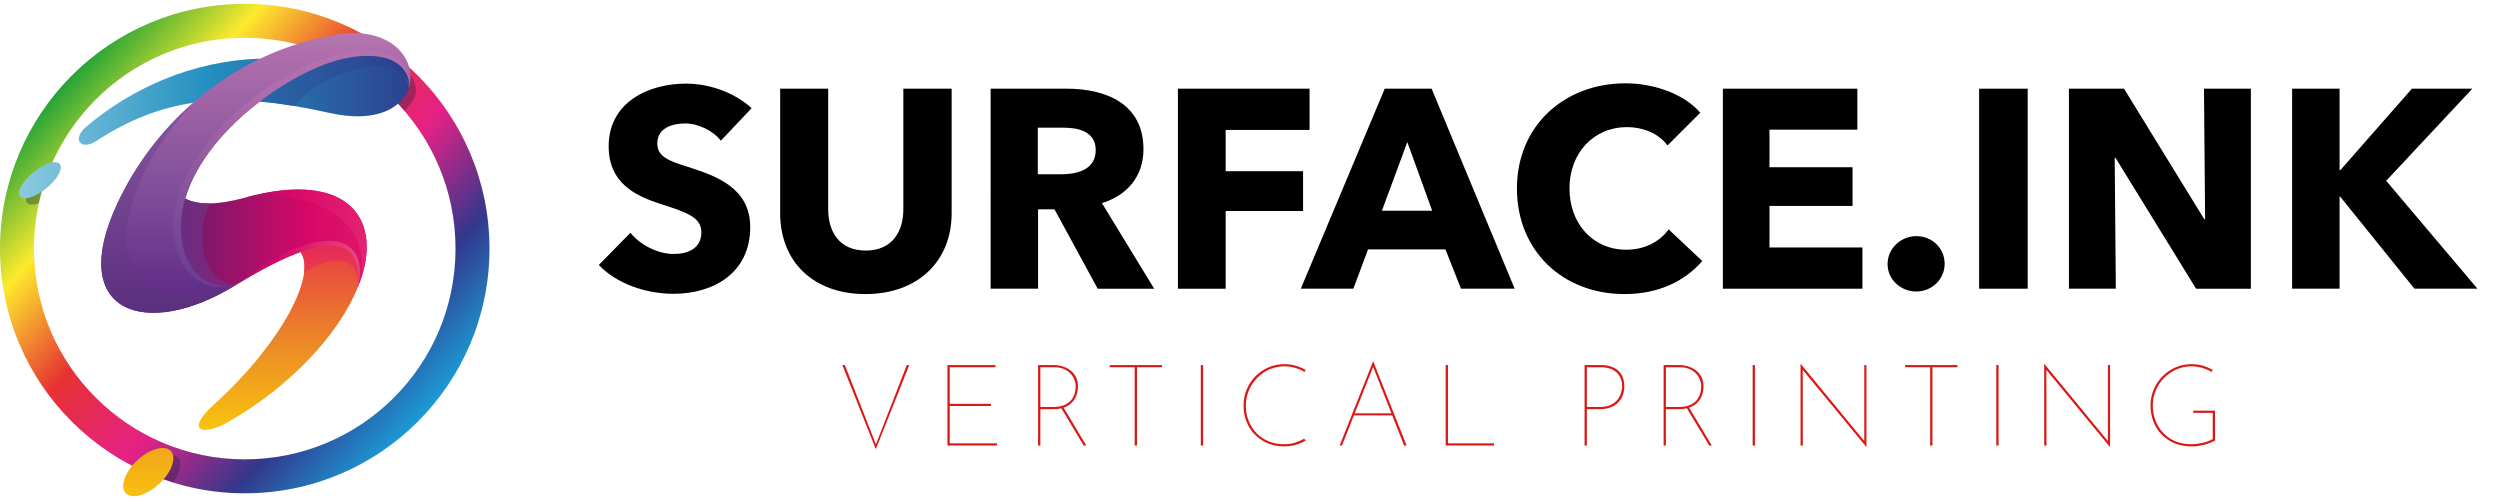 <?xml version="1.0" encoding="UTF-8"?><svg id="Layer_1" xmlns="http://www.w3.org/2000/svg" xmlns:xlink="http://www.w3.org/1999/xlink" viewBox="0 0 5000 1000"><defs><style>.cls-1{fill:url(#linear-gradient-4);}.cls-1,.cls-2,.cls-3,.cls-4,.cls-5,.cls-6,.cls-7,.cls-8,.cls-9,.cls-10,.cls-11,.cls-12,.cls-13,.cls-14,.cls-15,.cls-16{fill-rule:evenodd;}.cls-2{fill:url(#linear-gradient-12);}.cls-3{fill:url(#linear-gradient-2);}.cls-4{fill:url(#linear-gradient);}.cls-17{opacity:.63;}.cls-5{fill:url(#linear-gradient-15);}.cls-6{fill:url(#linear-gradient-9);}.cls-7{fill:url(#linear-gradient-6);}.cls-8{fill:url(#linear-gradient-14);}.cls-9{fill:url(#linear-gradient-5);}.cls-10{fill:#1c2342;opacity:.57;}.cls-11{fill:url(#linear-gradient-10);}.cls-12{fill:url(#linear-gradient-11);}.cls-18{fill:#da1815;}.cls-13{fill:url(#linear-gradient-13);}.cls-14{fill:url(#linear-gradient-7);}.cls-15{fill:url(#linear-gradient-8);}.cls-16{fill:url(#linear-gradient-3);}</style><linearGradient id="linear-gradient" x1="871.22" y1="842.34" x2="114.11" y2="157.65" gradientUnits="userSpaceOnUse"><stop offset="0" stop-color="#18a9e0"/><stop offset=".2" stop-color="#32388c"/><stop offset=".4" stop-color="#e52185"/><stop offset=".6" stop-color="#e73232"/><stop offset=".8" stop-color="#fdea2d"/><stop offset="1" stop-color="#119d39"/></linearGradient><linearGradient id="linear-gradient-2" x1="887.82" y1="203.45" x2="-63.2" y2="203.45" gradientUnits="userSpaceOnUse"><stop offset="0" stop-color="#2d3487"/><stop offset=".5" stop-color="#2490c1"/><stop offset="1" stop-color="#a9dae6"/></linearGradient><linearGradient id="linear-gradient-3" x1="887.83" y1="172.22" x2="-63.2" y2="172.22" xlink:href="#linear-gradient-2"/><linearGradient id="linear-gradient-4" x1="558.46" y1="449.71" x2="558.46" y2="955.55" gradientUnits="userSpaceOnUse"><stop offset="0" stop-color="#e72d47"/><stop offset=".48" stop-color="#ec8b26"/><stop offset="1" stop-color="#ffe400"/></linearGradient><linearGradient id="linear-gradient-5" x1="301.22" y1="477.37" x2="942.17" y2="477.37" gradientUnits="userSpaceOnUse"><stop offset="0" stop-color="#502168"/><stop offset=".49" stop-color="#d80768"/><stop offset="1" stop-color="#e72f73"/></linearGradient><linearGradient id="linear-gradient-6" x1="511.71" y1="635.57" x2="511.71" y2="-164.7" gradientUnits="userSpaceOnUse"><stop offset="0" stop-color="#592583"/><stop offset=".33" stop-color="#81509b"/><stop offset=".66" stop-color="#af6eab"/><stop offset="1" stop-color="#d0a7ce"/></linearGradient><linearGradient id="linear-gradient-7" x1="658.91" y1="496.02" x2="658.91" y2="1114.91" gradientUnits="userSpaceOnUse"><stop offset="0" stop-color="#e72c56"/><stop offset=".48" stop-color="#ec8b26"/><stop offset="1" stop-color="#f4e159"/></linearGradient><linearGradient id="linear-gradient-8" x1="363.59" y1="527.74" x2="758.45" y2="527.74" gradientUnits="userSpaceOnUse"><stop offset="0" stop-color="#672e81"/><stop offset=".49" stop-color="#d80768"/><stop offset="1" stop-color="#eb5983"/></linearGradient><linearGradient id="linear-gradient-9" x1="363.59" y1="476.29" x2="799.07" y2="476.29" xlink:href="#linear-gradient-5"/><linearGradient id="linear-gradient-10" x1="363.59" y1="484.49" x2="1050.91" y2="484.49" xlink:href="#linear-gradient-8"/><linearGradient id="linear-gradient-11" x1="582.6" y1="635.57" x2="582.6" y2="-56.01" gradientUnits="userSpaceOnUse"><stop offset="0" stop-color="#62348b"/><stop offset=".33" stop-color="#81509b"/><stop offset=".66" stop-color="#af6eab"/><stop offset="1" stop-color="#bd7db4"/></linearGradient><linearGradient id="linear-gradient-12" x1="337.11" y1="635.57" x2="337.11" y2="-486.09" gradientUnits="userSpaceOnUse"><stop offset="0" stop-color="#592e7d"/><stop offset=".33" stop-color="#81509b"/><stop offset=".66" stop-color="#af6eab"/><stop offset="1" stop-color="#bd7db4"/></linearGradient><linearGradient id="linear-gradient-13" x1="887.83" y1="162.03" x2="-426.18" y2="162.03" gradientUnits="userSpaceOnUse"><stop offset="0" stop-color="#2d3487"/><stop offset=".5" stop-color="#2490c1"/><stop offset="1" stop-color="#a9dae6"/></linearGradient><linearGradient id="linear-gradient-14" x1="887.81" y1="360.52" x2="-63.2" y2="360.52" xlink:href="#linear-gradient-2"/><linearGradient id="linear-gradient-15" x1="296.57" y1="501.77" x2="296.57" y2="1120.66" xlink:href="#linear-gradient-4"/></defs><g><g><path class="cls-18" d="m1776.57,825.22l36.95-95.08h5.04l-66.92,168.22-66.92-168.22h5.04l63.25,161.57h-2.29l25.84-66.49"/><path class="cls-18" d="m1894.88,730.14h96.03v4.35h-91.44v73.11h82.5v4.35h-82.5v74.71h94.65v4.35h-99.24v-160.88Z"/><path class="cls-18" d="m2109.16,730.14c4.58,0,9.59.77,15.01,2.29,5.42,1.53,10.54,3.97,15.36,7.33,4.81,3.36,8.74,7.76,11.8,13.18,3.05,5.42,4.58,12.11,4.58,20.05,0,5.81-.92,11.42-2.75,16.84-1.83,5.43-4.7,10.28-8.59,14.55-3.9,4.28-8.98,7.68-15.24,10.2-6.27,2.52-13.98,3.78-23.15,3.78h-25.44v72.65h-4.58v-160.88h33Zm-3.67,83.88c9.17,0,16.69-1.22,22.57-3.67,5.88-2.44,10.5-5.65,13.87-9.62,3.36-3.97,5.77-8.37,7.22-13.18,1.45-4.81,2.18-9.59,2.18-14.32,0-5.65-1.11-10.89-3.32-15.7-2.22-4.81-5.24-8.94-9.05-12.38-3.82-3.44-8.25-6.07-13.29-7.91-5.04-1.83-10.47-2.75-16.27-2.75h-28.65v79.53h24.75Zm21.08.23l46.06,76.78h-5.27l-46.07-76.78h5.27Z"/><path class="cls-18" d="m2219.4,730.14h104.51v4.35h-49.96v156.53h-4.58v-156.53h-49.96v-4.35Z"/><path class="cls-18" d="m2401.6,730.14h4.58v160.88h-4.58v-160.88Z"/><path class="cls-18" d="m2611.29,881.17c-3.98,2.29-8.21,4.32-12.72,6.07-4.51,1.76-9.28,3.13-14.32,4.12s-10.31,1.49-15.81,1.49c-12.22,0-23.34-2.14-33.35-6.42-10.01-4.28-18.6-10.16-25.78-17.65-7.18-7.48-12.68-16.16-16.5-26.01-3.82-9.86-5.73-20.28-5.73-31.28,0-11.61,2.1-22.46,6.3-32.54,4.2-10.08,10.04-18.91,17.53-26.47,7.48-7.56,16.19-13.48,26.13-17.76,9.93-4.28,20.55-6.42,31.86-6.42,7.79,0,15.24,1.03,22.34,3.09s13.79,4.93,20.05,8.59l-2.29,3.9c-5.81-3.51-12.11-6.26-18.91-8.25-6.8-1.98-13.87-2.98-21.2-2.98-10.54,0-20.51,2.03-29.91,6.07-9.4,4.05-17.61,9.7-24.64,16.96-7.03,7.26-12.57,15.66-16.62,25.21-4.05,9.55-6.07,19.82-6.07,30.82,0,10.24,1.79,20.02,5.39,29.34,3.59,9.32,8.74,17.53,15.47,24.64,6.72,7.1,14.78,12.68,24.18,16.73,9.4,4.05,19.97,6.07,31.74,6.07,7.48,0,14.59-1.03,21.31-3.09,6.72-2.06,12.98-4.77,18.79-8.14l2.75,3.9Z"/><path class="cls-18" d="m2679.36,891.02l66.69-168.22h.46l66.69,168.22h-5.04l-63.25-160.66,2.98-.69-63.94,161.34h-4.58Zm27.73-64.4h78.61l.46,4.12h-79.53l.46-4.12Z"/><path class="cls-18" d="m2891.35,730.14h4.58v156.53h92.13v4.35h-96.71v-160.88Z"/><path class="cls-18" d="m3202.57,730.14c8.86,0,16.77,1.53,23.72,4.58,6.95,3.06,12.41,7.76,16.39,14.09,3.97,6.34,5.96,14.4,5.96,24.18,0,5.81-.96,11.42-2.86,16.84-1.91,5.43-4.85,10.28-8.82,14.55-3.98,4.28-9.09,7.68-15.36,10.2-6.27,2.52-13.75,3.78-22.46,3.78h-25.44v72.65h-4.58v-160.88h33.46Zm-3.44,83.88c8.86,0,16.23-1.38,22.12-4.12,5.88-2.75,10.46-6.26,13.75-10.54,3.28-4.28,5.65-8.78,7.1-13.52,1.45-4.73,2.18-9.17,2.18-13.29,0-6.11-1.03-11.53-3.09-16.27-2.06-4.73-4.93-8.71-8.59-11.92-3.67-3.21-8.1-5.65-13.29-7.33-5.2-1.68-10.85-2.52-16.96-2.52h-28.65v79.53h25.44Z"/><path class="cls-18" d="m3360.25,730.14c4.58,0,9.59.77,15.01,2.29,5.42,1.53,10.54,3.97,15.35,7.33,4.81,3.36,8.75,7.76,11.8,13.18,3.05,5.42,4.58,12.11,4.58,20.05,0,5.81-.92,11.42-2.75,16.84-1.83,5.43-4.7,10.28-8.59,14.55-3.9,4.28-8.98,7.68-15.24,10.2-6.27,2.52-13.98,3.78-23.15,3.78h-25.44v72.65h-4.58v-160.88h33Zm-3.67,83.88c9.17,0,16.69-1.22,22.57-3.67,5.88-2.44,10.5-5.65,13.87-9.62,3.36-3.97,5.77-8.37,7.22-13.18,1.45-4.81,2.18-9.59,2.18-14.32,0-5.65-1.11-10.89-3.32-15.7-2.22-4.81-5.24-8.94-9.05-12.38-3.82-3.44-8.25-6.07-13.29-7.91-5.04-1.83-10.47-2.75-16.27-2.75h-28.65v79.53h24.75Zm21.08.23l46.07,76.78h-5.27l-46.07-76.78h5.27Z"/><path class="cls-18" d="m3505.32,730.14h4.58v160.88h-4.58v-160.88Z"/><path class="cls-18" d="m3732.66,894l-128.34-155.61,1.15-2.29.23,154.93h-4.58v-163.41h.23l129.49,157.22-2.29-.23v-154.47h4.35v163.86h-.23Z"/><path class="cls-18" d="m3810.35,730.14h104.51v4.35h-49.96v156.53h-4.58v-156.53h-49.96v-4.35Z"/><path class="cls-18" d="m3992.55,730.14h4.58v160.88h-4.58v-160.88Z"/><path class="cls-18" d="m4219.9,894l-128.34-155.61,1.15-2.29.23,154.93h-4.58v-163.41h.23l129.49,157.22-2.29-.23v-154.47h4.35v163.86h-.23Z"/><path class="cls-18" d="m4430.05,881.17c-3.06,1.68-6.46,3.25-10.2,4.7-3.75,1.45-7.72,2.71-11.92,3.78-4.2,1.07-8.4,1.87-12.6,2.41-4.2.53-8.29.8-12.26.8-12.38,0-23.64-2.1-33.8-6.3-10.16-4.2-18.83-10.04-26.01-17.53-7.18-7.48-12.68-16.19-16.5-26.13-3.82-9.93-5.73-20.55-5.73-31.86s2.14-22.19,6.42-32.2c4.28-10.01,10.16-18.79,17.65-26.36,7.48-7.56,16.19-13.48,26.13-17.76,9.93-4.28,20.55-6.42,31.86-6.42,7.79,0,15.24,1.03,22.34,3.09,7.11,2.06,13.79,4.93,20.05,8.59l-2.29,3.9c-3.82-2.29-7.91-4.28-12.26-5.96-4.35-1.68-8.86-2.98-13.52-3.9-4.66-.92-9.36-1.38-14.09-1.38-10.85,0-20.97,2.06-30.37,6.19s-17.65,9.78-24.75,16.96c-7.1,7.18-12.64,15.51-16.62,24.98-3.98,9.47-5.96,19.56-5.96,30.25s1.79,20.93,5.39,30.25c3.59,9.32,8.75,17.53,15.47,24.64,6.72,7.11,14.82,12.64,24.29,16.62,9.47,3.97,20.09,5.96,31.86,5.96,6.88,0,14.28-.88,22.23-2.64,7.94-1.75,14.82-4.32,20.63-7.68v-52.48h-38.96v-4.35h43.54v59.82Z"/></g><g><path d="m1441.68,281.34c-16.39-20.9-46.33-34.46-71.19-34.46s-55.94,8.48-55.94,40.12c0,26.56,23.73,35.03,61.58,46.9,54.24,17.52,124.3,40.68,124.3,120.35,0,92.1-74.02,133.34-153.12,133.34-57.07,0-114.7-20.91-149.73-57.63l63.28-64.41c19.21,24.3,54.81,42.38,86.45,42.38,29.38,0,55.37-11.3,55.37-43.51,0-30.51-30.51-40.12-83.06-57.07-50.85-16.38-102.27-42.38-102.27-114.7,0-88.71,80.23-125.43,154.81-125.43,45.2,0,96.05,16.95,131.08,49.16l-61.59,64.98Z"/><path d="m1730.96,588.13c-105.09,0-170.63-65.54-170.63-161.59v-249.17h96.05v241.26c0,42.94,20.91,82.49,75.15,82.49s75.15-39.55,75.15-82.49v-241.26h96.62v249.17c0,96.05-67.8,161.59-172.33,161.59Z"/><path d="m2195.39,577.4l-86.45-158.77h-32.77v158.77h-94.92V177.38h152.55c76.84,0,153.12,29.38,153.12,120.91,0,53.68-31.64,92.1-83.06,107.92l104.53,171.2h-113Zm-68.37-322.05h-51.42v93.23h45.77c31.08,0,70.06-7.91,70.06-48.59,0-37.29-35.6-44.64-64.41-44.64Z"/><path d="m2451.34,259.87v82.49h154.81v79.67h-154.81v155.38h-95.49V177.38h263.29v82.49h-167.81Z"/><path d="m2921.99,577.4l-31.08-78.54h-154.81l-29.38,78.54h-105.09l167.81-400.02h93.79l166.11,400.02h-107.35Zm-107.35-293.24l-50.85,137.3h100.57l-49.72-137.3Z"/><path d="m3249.13,588.13c-123.17,0-215.27-85.88-215.27-211.31s94.92-210.18,216.96-210.18c55.93,0,116.39,20.34,149.73,58.76l-65.54,65.54c-18.08-24.86-50.29-36.73-80.79-36.73-67.24,0-115.26,51.98-115.26,122.61s46.9,122.61,113.57,122.61c37.86,0,67.8-16.95,84.75-40.68l67.23,63.28c-35.03,40.68-88.14,66.11-155.38,66.11Z"/><path d="m3445.76,577.4V177.38h268.94v81.93h-175.72v75.15h166.11v77.41h-166.11v83.06h185.89v82.49h-279.11Z"/><path d="m3832.79,583.05c-31.08,0-57.63-23.73-57.63-54.81s25.99-55.94,57.63-55.94,56.5,24.29,56.5,55.37-25.99,55.37-56.5,55.37Z"/><path d="m3958.21,577.4V177.38h97.18v400.02h-97.18Z"/><path d="m4392.13,577.4l-161.03-261.6h-1.7l2.26,261.6h-93.79V177.38h110.18l160.46,261.03h1.7l-2.26-261.03h93.79v400.02h-109.61Z"/><path d="m4828.88,577.4l-148.6-184.19h-1.13v184.19h-94.92V177.38h94.92v162.72h1.69l142.95-162.72h120.91l-172.33,184.19,182.5,215.83h-126Z"/></g></g><g><path class="cls-4" d="m489.68,7.64c270.06,0,489.29,219.22,489.29,489.68s-219.23,489.29-489.29,489.29S0,767.38,0,497.32,219.23,7.64,489.68,7.64h0Zm0,67.91c232.73,0,421.37,188.64,421.37,421.77s-188.64,421.37-421.37,421.37S67.91,730.05,67.91,497.32,256.56,75.55,489.68,75.55h0Z"/><g class="cls-17"><path class="cls-10" d="m808.93,220.81c10.97-9.29,18.39-20.57,22.3-32.7,3.49-20.96-8.57-37.46-21.27-47.3-27.2-21.03-74.66-18.53-110.31-10.44,41.37,23.83,78.3,54.49,109.28,90.44Z"/><path class="cls-10" d="m77.46,406.56c4.4-20.37,10.27-40.19,17.49-59.35-4.69,2.84-9.47,6.2-14.19,10.1-21.9,17.78-33.97,39.36-26.66,48.25,3.96,4.83,12.7,4.85,23.36,1Z"/><path class="cls-10" d="m288.48,933.22c-2.2,2.03-4.24,4.13-6.2,6.24,20.69,9.69,42.16,17.98,64.3,24.73,14.14-19.37,18.29-39.48,8.89-49.39-12.38-13.02-42.23-4.76-66.99,18.42Z"/></g><g><g><path class="cls-3" d="m172.67,253.22c-30.16,25.72-10.79,48.58,19.68,28.9,65.39-42.86,128.25-66.67,193.95-76.51,51.12-29.2,100.96-56.19,133.98-88.25-136.51,3.81-259.04,60.63-347.61,135.87Z"/><path class="cls-16" d="m796.15,128.15c-30.8-23.81-87.61-17.46-123.8-6.99-42.55,12.06-99.38,40.96-152.71,81.9,43.49,3.81,89.84,11.74,139.69,22.86,93.64,20.96,145.08-10.16,158.09-50.47,3.49-20.96-8.57-37.46-21.27-47.3Z"/></g><path class="cls-1" d="m716.16,573.53c17.14-79.35-35.87-117.13-115.24-69.51,33.02,44.43-36.82,181.58-172.7,304.75-59.68,53.97-21.9,63.18,25.4,36.82,127.3-72.06,223.81-176.82,262.55-272.06h0Z"/><path class="cls-9" d="m600.92,504.02c83.49-30.16,121.9-6.99,115.24,69.51,53.33-131.11-15.25-236.19-226.67-178.09-53.96,14.62-93.64,15.25-119.04,1.6-53.98,84.76,3.81,206.34,101.26,173.01,51.11-31.42,94.29-53.64,129.21-66.03h0Z"/><path class="cls-7" d="m520.28,117.35c-48.57,23.17-93.33,53.01-133.98,88.25-62.84,54.92-114.91,123.17-151.1,200.31-104.45,222.54,59.36,273.65,236.5,164.13-85.71,16.5-130.16-77.14-101.26-173.01,22.53-75.88,83.49-143.82,149.19-193.97,47.3-24.44,285.08-151.75,297.78-27.62,17.78-53.66-32.38-123.18-140.32-106.67-54.91,8.58-107.61,25.08-156.82,48.57h0Z"/><path class="cls-14" d="m600.92,504.02c7.3,9.52,9.53,23.49,7.3,40.63,54.92-36.19,109.84-33.65,107.95,28.88,6.66-76.5-31.75-99.68-115.24-69.51h0Z"/><path class="cls-15" d="m600.92,504.02c83.49-30.16,121.9-6.99,115.24,69.51,17.14-79.68-29.84-111.11-117.79-79.35-35.24,12.69-80.94,42.22-126.66,75.87,51.11-31.42,94.29-53.64,129.21-66.03h0Z"/><path class="cls-6" d="m489.48,395.44c161.27-22.53,265.72,68.26,226.67,178.09,53.33-131.11-15.25-236.19-226.67-178.09h0Z"/><path class="cls-11" d="m471.71,570.04c-71.43-6.36-81.59-103.81-51.43-163.18-20.31.32-37.14-2.85-49.83-9.83-28.89,95.87,15.55,189.51,101.26,173.01h0Z"/><path class="cls-12" d="m471.71,570.04c-85.71,16.5-130.16-77.14-101.26-173.01,22.53-75.88,83.49-143.82,149.19-193.97,53.33-40.95,110.16-69.84,152.71-81.9,36.18-10.48,93-16.82,123.8,6.99,12.06,9.21,23.49,24.76,21.91,43.81,6.98-65.4-71.75-84.77-151.42-60.65-146.67,44.13-280.96,175.24-312.07,284.76-27.3,96.2,17.78,199.68,117.14,173.97h0Z"/><path class="cls-2" d="m471.71,570.04c-253.96,91.75-292.06-139.05-85.41-364.44-62.84,54.92-114.91,123.17-151.1,200.31-104.45,222.54,59.36,273.65,236.5,164.13h0Z"/><path class="cls-13" d="m519.64,203.06c22.55,1.9,46.04,5.07,70.16,9.21,53.01-73.01,225.4-118.41,227.61-36.82.32-1.28.32-2.22.64-3.49,1.58-19.05-9.85-34.6-21.91-43.81-30.8-23.81-87.61-17.46-123.8-6.99-42.55,12.06-99.38,40.96-152.71,81.9h0Z"/><path class="cls-8" d="m66.95,344.65c21.9-18.09,45.39-25.4,52.69-16.51,6.99,8.9-4.76,30.48-26.66,48.25-21.91,18.1-45.4,25.41-52.69,16.52-7.31-8.89,4.76-30.47,26.66-48.25h0Z"/><path class="cls-5" d="m274.66,920.56c24.76-23.18,54.61-31.43,66.99-18.42,12.06,12.71,1.9,42.23-23.17,65.4-24.76,23.17-54.6,31.75-66.98,18.72-12.07-13.02-1.9-42.54,23.16-65.71h0Z"/></g></g></svg>